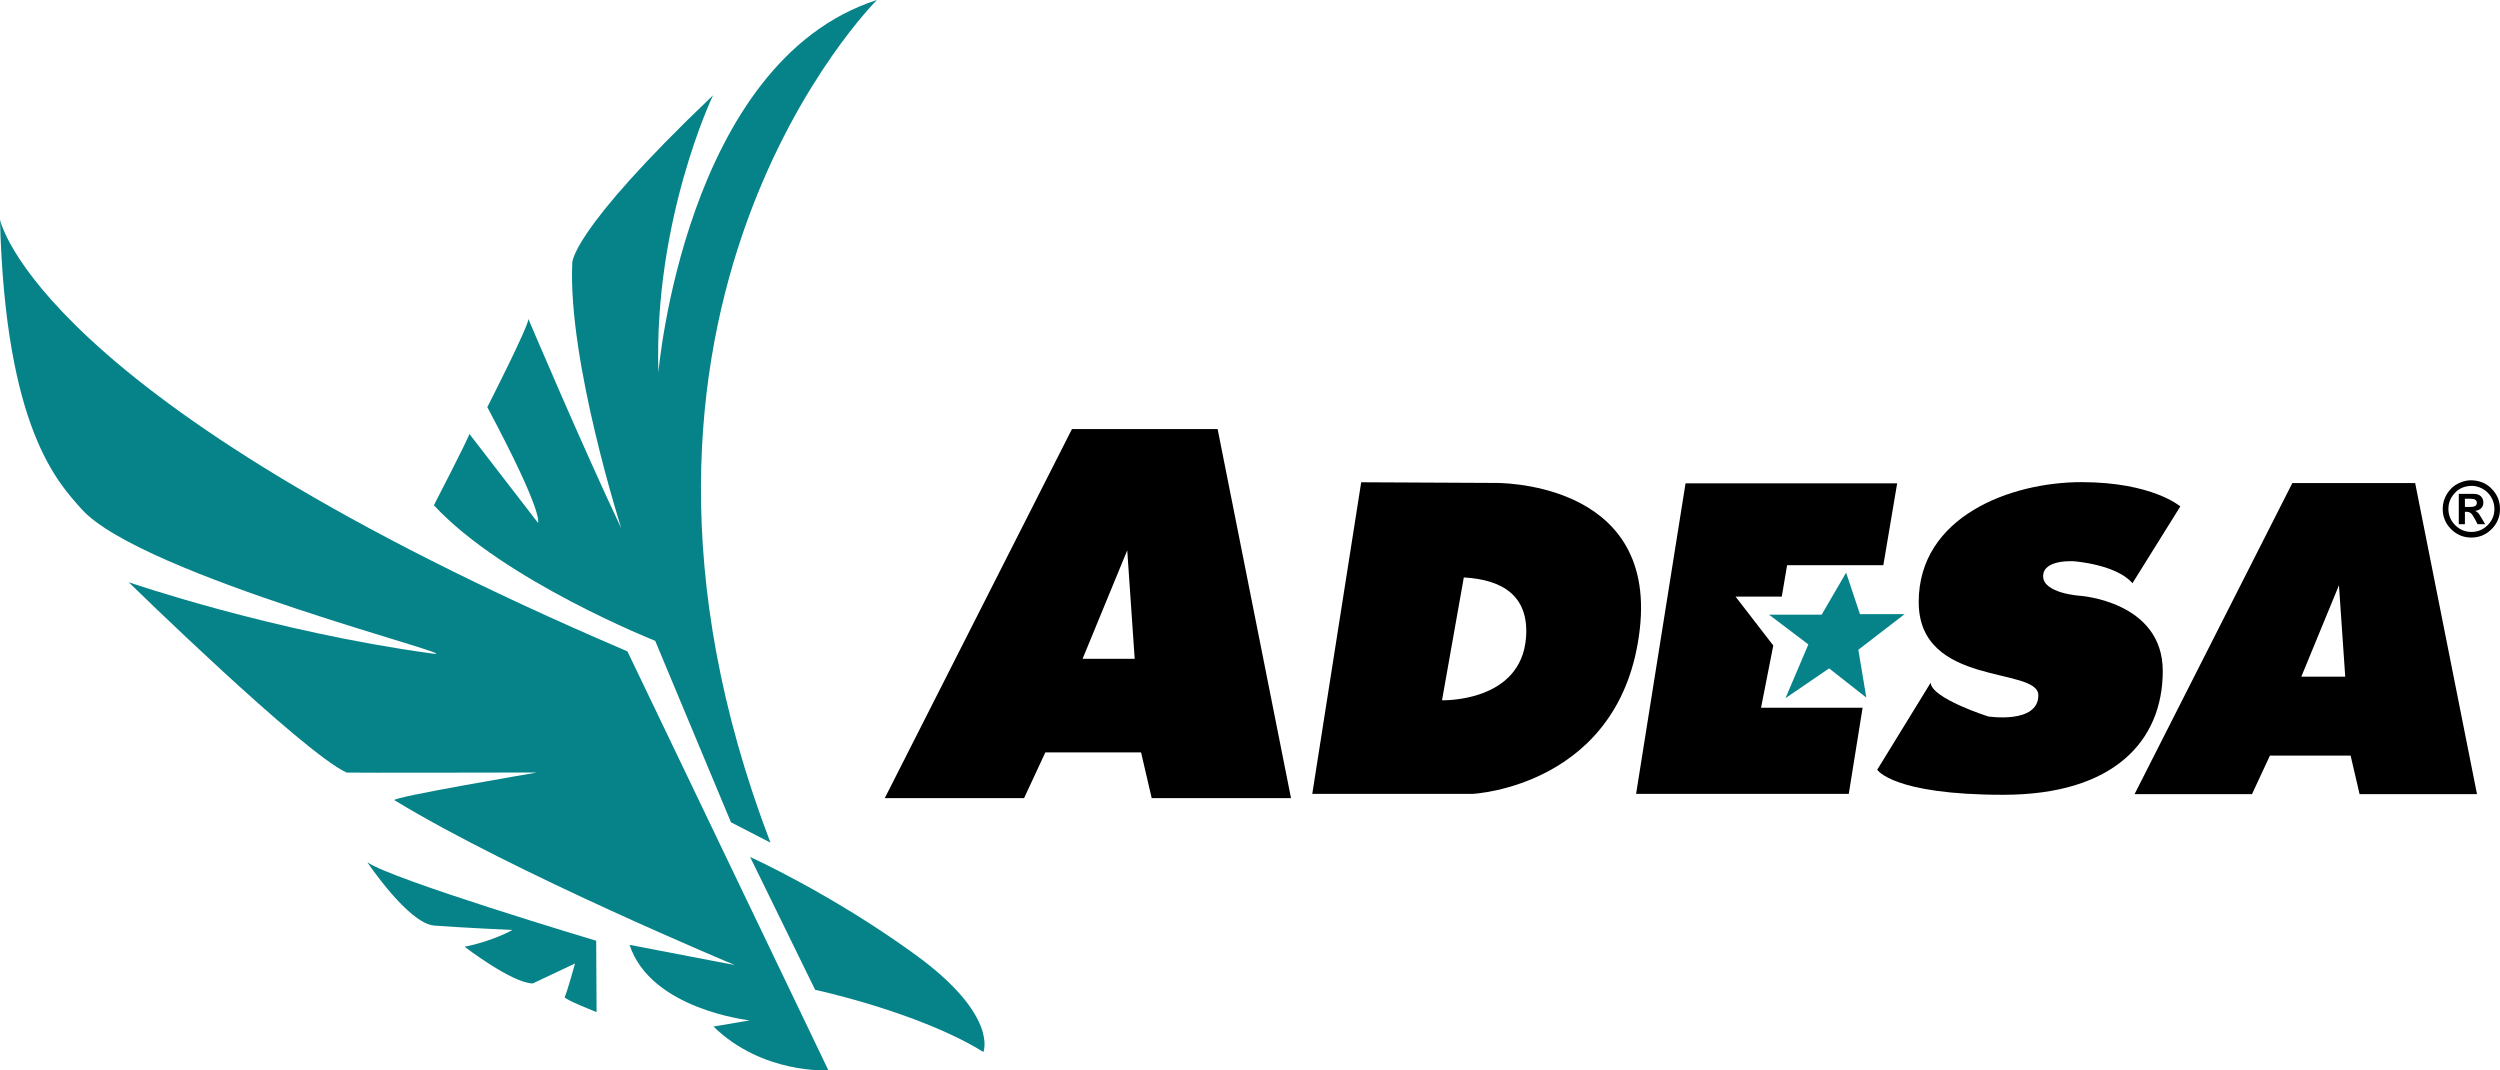 <?xml version="1.0" encoding="utf-8"?>
<!-- Generator: Adobe Illustrator 12.0.0, SVG Export Plug-In . SVG Version: 6.00 Build 51448)  -->
<!DOCTYPE svg PUBLIC "-//W3C//DTD SVG 1.1//EN" "http://www.w3.org/Graphics/SVG/1.1/DTD/svg11.dtd">
<svg  version="1.1" id="Layer_1" xmlns="http://www.w3.org/2000/svg" xmlns:xlink="http://www.w3.org/1999/xlink" width="391.813" height="167.764"
	 viewBox="0 0 391.813 167.764" overflow="visible" enable-background="new 0 0 391.813 167.764" xml:space="preserve">
<g>
	<g>
		<g>
			<path fill="#058389" d="M0,34.417c0,0,5.5,28,98.333,67.667l31.5,65.666c0,0-10.344,0.635-18.01-6.865l5.677-0.969
				c0,0-15.5-1.666-18.833-11.832l16.5,3.166c0,0-34.585-14.416-53.344-25.834c-0.719-0.438,22.344-4.344,22.344-4.344
				s-29.719,0.063-29.833,0.012c-6.781-3.059-34.167-29.834-34.167-29.834s22.47,7.75,47.5,11.166
				C75,103.417,22.08,90.273,12.75,79.75C9.167,75.708,0.833,67.25,0,34.417z"/>
		</g>
		<path fill="#058389" d="M93.438,147.438c0,0-32.188-9.625-35.875-12.313c0,0,6.438,9.625,10.5,9.938s12.25,0.688,12.25,0.688
			s-3.063,1.75-7.5,2.625c0,0,7.5,5.75,10.688,5.75L90.125,151c0,0-1.375,4.938-1.625,5.25s5,2.375,5,2.375L93.438,147.438z"/>
		<path fill="#058389" d="M117.563,134.313l10.188,20.813c0,0,16.313,3.5,26.375,9.75c0,0,2.438-5.75-10.75-15.313
			S117.563,134.313,117.563,134.313z"/>
		<path fill="#058389" d="M120.75,132.063l-6.188-3.188l-11.875-28.438c0,0-23.75-9.438-34.688-21.25c0,0,5.438-10.5,5.563-11.188
			l10.75,13.938c0,0,1.125-1.125-7.938-18.125c0,0,6.438-12.625,6.438-13.813c0,0,8.625,20.313,14.563,32.813
			c0,0-8.375-26.188-7.688-41.5c0,0-0.75-4.625,22.063-26.375c0,0-9.313,19.438-8.563,43.438c0,0,4.125-48.688,34.25-58.375
			C137.438,0,88.75,48.375,120.75,132.063z"/>
	</g>
</g>
<g>
	<g>
		<path d="M190.833,67.25H168l-29.333,57.833H160.5l3.333-7.166h15l1.667,7.166h21.834L190.833,67.25z M169.667,103.25l7-17
			l1.167,17H169.667z"/>
	</g>
</g>
<g>
	<g>
		<path d="M234.188,75.688l-20.854-0.104l-7.667,48.833h25.167c0,0,23.363-1.14,26.166-25.834
			C259.667,75.083,234.188,75.688,234.188,75.688z M239.167,99.917C238.391,110.142,226,109.75,226,109.75l3.417-19.25
			C235.417,90.833,239.667,93.333,239.167,99.917z"/>
	</g>
</g>
<polygon points="264.167,75.75 297.333,75.75 295.167,88.583 280.083,88.583 279.25,93.5 272,93.5 277.917,101.167 276,110.917 
	291.917,110.917 289.75,124.417 256.417,124.417 "/>
<polygon fill="#058389" points="289.333,89.75 285.5,96.333 277.25,96.333 283.417,101 279.833,109.417 286.667,104.75 
	292.5,109.333 291.25,101.833 298.5,96.25 291.5,96.25 "/>
<g>
	<g>
		<path d="M378.516,75.708h-19.248l-24.726,48.75h18.403l2.811-6.04H368.4l1.404,6.04h18.404L378.516,75.708z M360.673,106.055
			l5.9-14.33l0.983,14.33H360.673z"/>
	</g>
</g>
<g>
	<path d="M387.207,75.273c1.34,0,2.442,0.445,3.308,1.336s1.298,1.941,1.298,3.152c0,1.234-0.439,2.291-1.318,3.17
		s-1.936,1.318-3.17,1.318c-1.242,0-2.301-0.438-3.176-1.315s-1.313-1.935-1.313-3.173c0-0.871,0.231-1.671,0.694-2.399
		s1.042-1.259,1.737-1.591S386.609,75.273,387.207,75.273z M387.429,76.148c-1.102,0-1.994,0.363-2.677,1.089
		c-0.684,0.727-1.025,1.567-1.025,2.523c0,0.991,0.354,1.841,1.061,2.547c0.706,0.706,1.556,1.06,2.548,1.06
		c0.988,0,1.835-0.354,2.542-1.06s1.061-1.556,1.061-2.547c0-0.683-0.178-1.313-0.533-1.888c-0.355-0.576-0.813-1.008-1.371-1.294
		C388.476,76.292,387.94,76.148,387.429,76.148z M385.352,82.156v-4.758h2.254c0.558,0,0.964,0.13,1.217,0.39
		c0.254,0.26,0.381,0.579,0.381,0.958c0,0.367-0.106,0.662-0.32,0.885c-0.213,0.223-0.535,0.373-0.966,0.451
		c0.195,0.074,0.35,0.174,0.465,0.301s0.298,0.4,0.547,0.821l0.556,0.952h-1.188l-0.396-0.766c-0.238-0.455-0.447-0.766-0.628-0.932
		c-0.181-0.165-0.417-0.248-0.709-0.248h-0.251v1.945H385.352z M386.313,79.453h0.782c0.393,0,0.672-0.052,0.837-0.154
		c0.165-0.104,0.248-0.271,0.248-0.505c0-0.21-0.082-0.367-0.245-0.473c-0.163-0.104-0.41-0.157-0.741-0.157h-0.881V79.453z"/>
</g>
<path d="M341.709,79.37c0,0-4.375-3.807-15.5-3.807s-25.5,5.403-25.5,18.789c0,13.387,18.75,10.07,18.75,14.614
	s-7.875,3.316-7.875,3.316s-8.875-2.825-9-5.281l-8.375,13.632c0,0,2.375,3.93,19.75,3.93s25-8.474,25-19.403s-13-11.79-13-11.79
	s-5.75-0.368-5.75-3.069c0-2.702,4.875-2.334,4.875-2.334s6.625,0.491,9.125,3.438L341.709,79.37z"/>
</svg>
